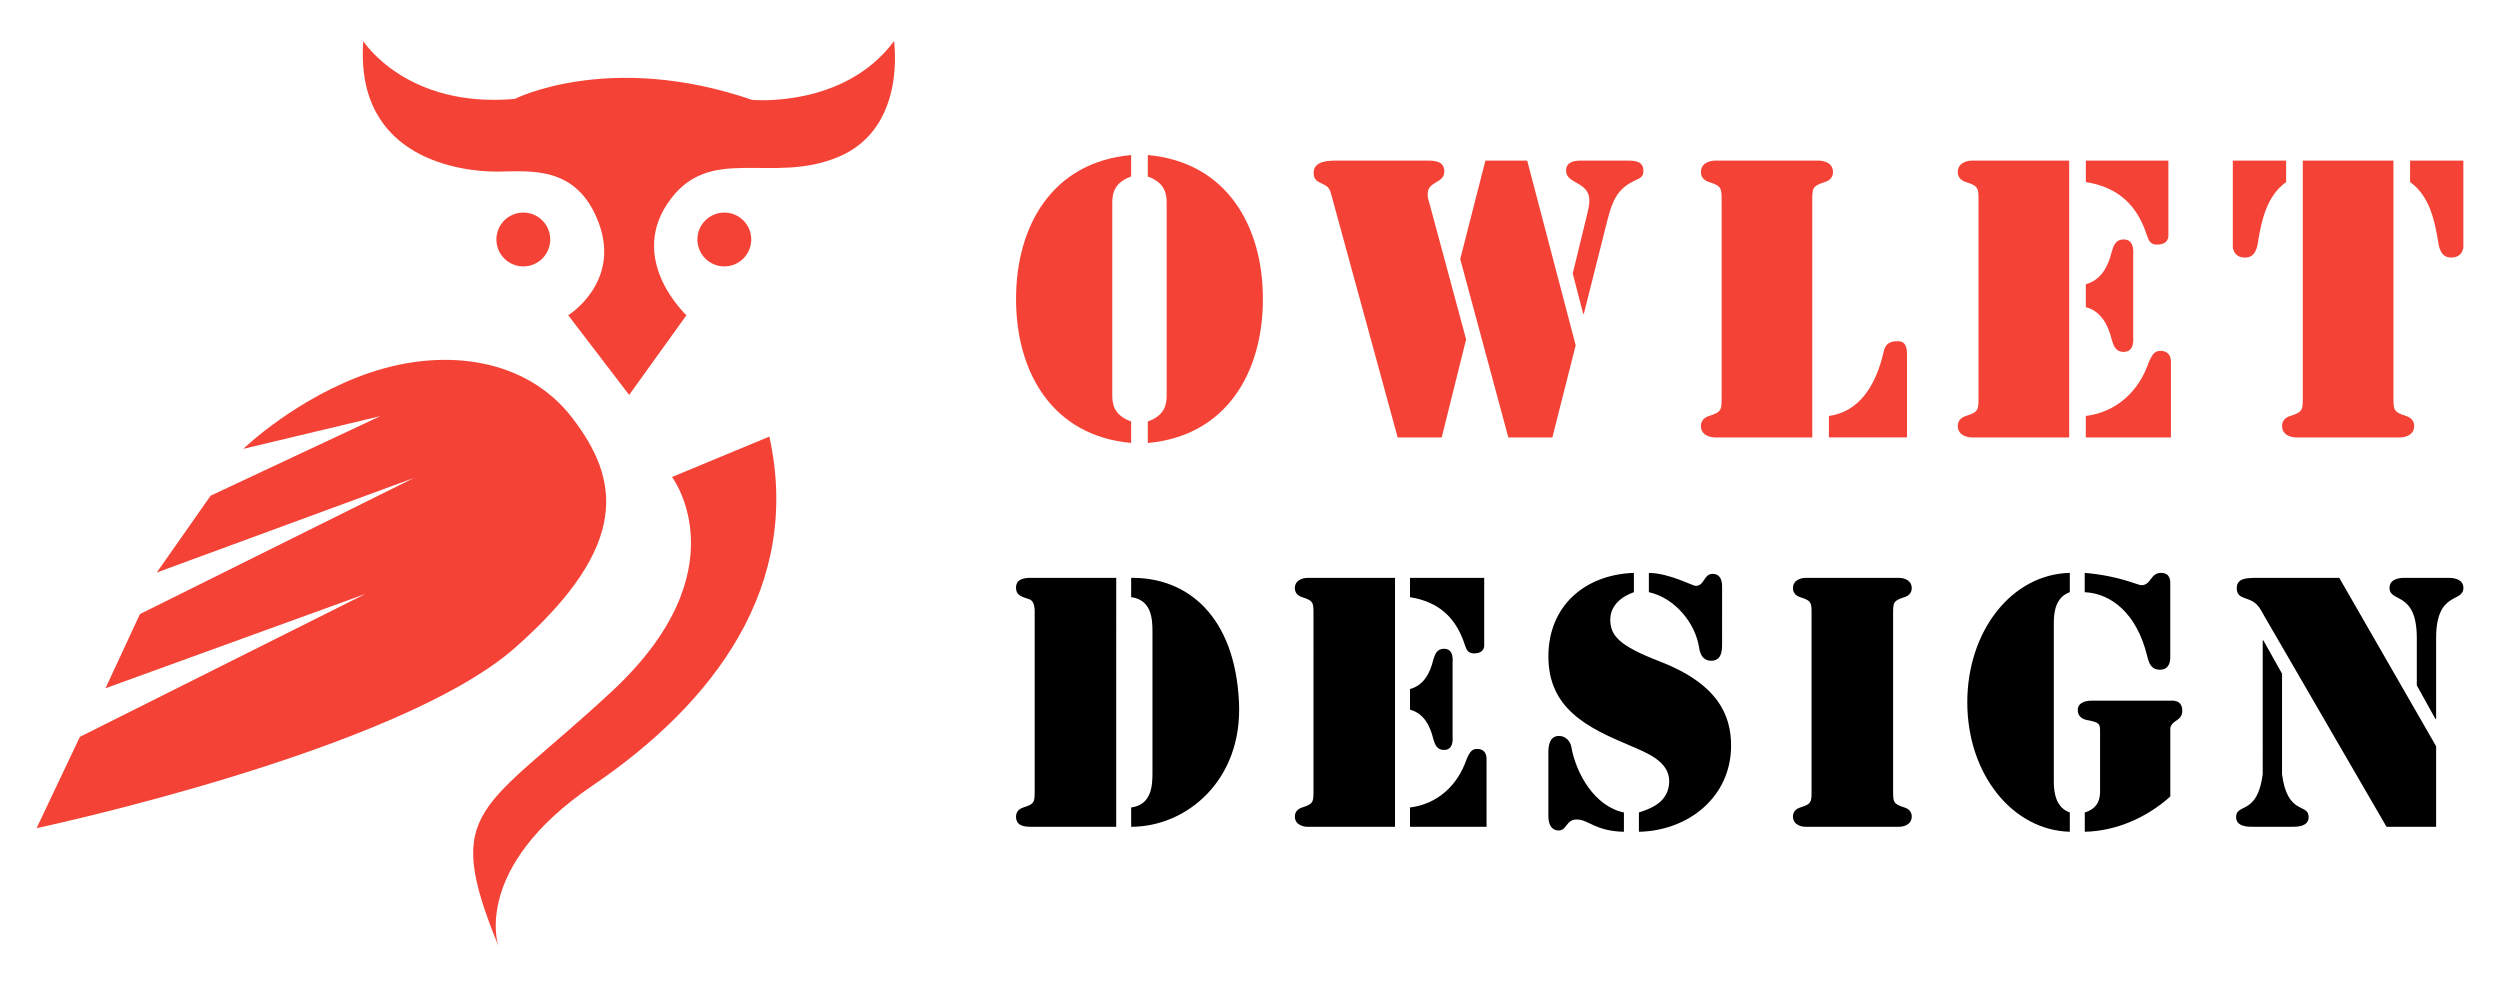 <?xml version="1.0" encoding="utf-8"?>
<!-- Generator: Adobe Illustrator 16.0.0, SVG Export Plug-In . SVG Version: 6.00 Build 0)  -->
<!DOCTYPE svg PUBLIC "-//W3C//DTD SVG 1.1//EN" "http://www.w3.org/Graphics/SVG/1.1/DTD/svg11.dtd">
<svg version="1.1" id="Calque_1" xmlns="http://www.w3.org/2000/svg" xmlns:xlink="http://www.w3.org/1999/xlink" x="0px" y="0px"
	 width="152px" height="60px" viewBox="0 0 152 60" enable-background="new 0 0 152 60" xml:space="preserve">
<g>
	<g>
		<g>
			<g>
				<path fill="#F44336" d="M68.773,10.732c-1.058,0.382-1.147,1.058-1.147,1.62v11.655c0,0.563,0.09,1.237,1.147,1.62v1.305
					c-4.77-0.428-6.998-4.275-6.998-8.752c0-4.479,2.228-8.326,6.998-8.754V10.732z M69.786,25.628
					c1.058-0.383,1.147-1.057,1.147-1.62V12.353c0-0.563-0.09-1.238-1.147-1.62V9.427c4.77,0.428,6.999,4.275,6.999,8.754
					c0,4.477-2.229,8.324-6.999,8.752V25.628z"/>
				<path fill="#F44336" d="M87.657,26.596h-2.678l-4.006-14.648c-0.111-0.428-0.157-0.585-0.563-0.765
					c-0.338-0.158-0.54-0.271-0.54-0.676c0-0.742,0.923-0.742,1.44-0.742h5.221c0.494,0,1.283-0.068,1.283,0.652
					c0,0.766-1.014,0.563-1.014,1.395c0,0.203,0.045,0.338,0.113,0.563l2.227,8.259L87.657,26.596z M92.854,9.765l2.948,11.229
					l-1.418,5.603h-2.677L88.782,15.75l1.53-5.985H92.854z M95.622,16.628l0.855-3.511c0.067-0.315,0.157-0.585,0.157-0.923
					c0-1.17-1.417-0.99-1.417-1.822c0-0.518,0.473-0.607,0.877-0.607h2.902c0.428,0,0.924,0.045,0.924,0.63
					c0,0.338-0.181,0.427-0.473,0.563c-1.126,0.495-1.418,1.282-1.711,2.407l-1.439,5.716l-0.045-0.022L95.622,16.628z"/>
				<path fill="#F44336" d="M110.187,26.596h-5.939c-0.091,0-0.833-0.045-0.833-0.698c0-0.314,0.202-0.517,0.495-0.607
					c0.787-0.246,0.765-0.382,0.765-1.215V12.284c0-0.832,0.022-0.967-0.765-1.215c-0.293-0.09-0.495-0.293-0.495-0.607
					c0-0.652,0.742-0.697,0.833-0.697h6.367c0.09,0,0.832,0.045,0.832,0.697c0,0.314-0.202,0.518-0.495,0.607
					c-0.787,0.248-0.765,0.383-0.765,1.215V26.596z M111.199,25.29c1.822-0.246,2.857-1.822,3.33-3.915
					c0.112-0.495,0.382-0.63,0.854-0.63c0.519,0,0.563,0.428,0.563,0.855v4.995h-4.748V25.29z"/>
				<path fill="#F44336" d="M119.866,9.765h5.94v16.831h-5.94c-0.091,0-0.833-0.045-0.833-0.698c0-0.314,0.202-0.517,0.494-0.607
					c0.789-0.246,0.766-0.382,0.766-1.215V12.284c0-0.832,0.023-0.967-0.766-1.215c-0.292-0.09-0.494-0.293-0.494-0.607
					C119.033,9.81,119.775,9.765,119.866,9.765z M126.818,9.765h5.019v4.568c0,0.111-0.023,0.539-0.698,0.539
					c-0.383,0-0.495-0.225-0.607-0.563c-0.585-1.822-1.732-2.926-3.713-3.24V9.765z M126.818,17.28
					c0.945-0.248,1.373-1.125,1.576-1.98c0.112-0.383,0.246-0.742,0.719-0.742c0.697,0,0.585,0.81,0.585,0.99v4.859
					c0,0.181,0.112,0.99-0.585,0.99c-0.473,0-0.606-0.359-0.719-0.742c-0.203-0.855-0.631-1.732-1.576-1.98V17.28z M126.818,25.29
					c1.822-0.225,3.218-1.463,3.825-3.262c0.158-0.338,0.293-0.698,0.697-0.698c0.721,0,0.653,0.675,0.653,0.765v4.501h-5.176V25.29
					z"/>
				<path fill="#F44336" d="M135.756,9.765h3.24v1.305c-1.17,0.833-1.485,2.318-1.688,3.511c-0.067,0.495-0.181,1.079-0.81,1.079
					c-0.675,0-0.743-0.563-0.743-0.652V9.765z M140.009,9.765h5.513v14.311c0,0.833-0.021,0.969,0.766,1.215
					c0.292,0.091,0.495,0.293,0.495,0.607c0,0.653-0.743,0.698-0.833,0.698h-6.368c-0.09,0-0.833-0.045-0.833-0.698
					c0-0.314,0.203-0.517,0.495-0.607c0.788-0.246,0.766-0.382,0.766-1.215V9.765z M149.774,15.007c0,0.09-0.067,0.652-0.743,0.652
					c-0.629,0-0.741-0.584-0.81-1.079c-0.202-1.192-0.517-2.678-1.688-3.511V9.765h3.24V15.007z"/>
			</g>
			<g>
				<path d="M67.865,50.27h-5.139c-0.445,0-0.951-0.041-0.951-0.628c0-0.283,0.182-0.465,0.445-0.547
					c0.708-0.222,0.688-0.344,0.688-1.092V37.4c0-0.304,0.04-0.849-0.344-0.972c-0.404-0.141-0.789-0.201-0.789-0.707
					c0-0.527,0.506-0.588,0.911-0.588h5.18V50.27z M68.775,35.134c3.441-0.04,6.314,2.348,6.556,7.568
					c0.223,4.754-3.197,7.567-6.556,7.567v-1.175c1.234-0.161,1.295-1.314,1.295-2.083v-8.62c0-0.769-0.061-1.922-1.295-2.083
					V35.134z"/>
				<path d="M79.476,35.134h5.341V50.27h-5.341c-0.081,0-0.749-0.041-0.749-0.628c0-0.283,0.183-0.465,0.444-0.547
					c0.709-0.222,0.689-0.344,0.689-1.092V37.4c0-0.748,0.02-0.869-0.689-1.092c-0.262-0.081-0.444-0.264-0.444-0.547
					C78.727,35.175,79.395,35.134,79.476,35.134z M85.728,35.134h4.512v4.108c0,0.101-0.02,0.484-0.627,0.484
					c-0.344,0-0.445-0.201-0.547-0.505c-0.525-1.639-1.558-2.63-3.338-2.913V35.134z M85.728,41.893
					c0.85-0.224,1.234-1.012,1.416-1.78c0.102-0.344,0.223-0.668,0.647-0.668c0.628,0,0.526,0.729,0.526,0.89v4.371
					c0,0.161,0.102,0.891-0.526,0.891c-0.425,0-0.546-0.324-0.647-0.668c-0.182-0.77-0.566-1.558-1.416-1.781V41.893z
					 M85.728,49.095c1.639-0.201,2.893-1.314,3.439-2.934c0.142-0.304,0.264-0.627,0.627-0.627c0.647,0,0.588,0.607,0.588,0.688
					v4.047h-4.654V49.095z"/>
				<path d="M99.341,36.005c-0.768,0.263-1.436,0.829-1.436,1.659c0,0.991,0.547,1.598,2.954,2.529
					c3.581,1.375,4.391,3.277,4.391,5.139c0,3.136-2.61,5.18-5.604,5.24v-1.174c0.971-0.304,1.801-0.748,1.842-1.86
					c0.039-1.274-1.458-1.802-2.43-2.226c-2.549-1.073-4.916-2.226-4.916-5.403c0-3.075,2.226-4.977,5.199-5.078V36.005z
					 M94.142,45.736c0-0.424,0.081-0.991,0.647-0.991c0.405,0,0.688,0.324,0.749,0.668c0.283,1.618,1.416,3.621,3.196,3.985v1.174
					c-1.76-0.04-2.145-0.748-2.872-0.748c-0.648,0-0.588,0.668-1.094,0.668c-0.627,0-0.627-0.75-0.627-0.851V45.736z
					 M104.703,39.201c0,0.466-0.081,0.972-0.667,0.972c-0.486,0-0.668-0.384-0.729-0.79c-0.223-1.496-1.477-3.034-3.056-3.378
					v-1.174c1.274,0.02,2.63,0.789,2.854,0.789c0.526,0,0.485-0.729,1.011-0.729c0.628,0,0.587,0.688,0.587,0.85V39.201z"/>
				<path d="M115.101,48.003c0,0.748-0.021,0.87,0.688,1.092c0.264,0.082,0.445,0.264,0.445,0.547c0,0.587-0.667,0.628-0.748,0.628
					h-5.727c-0.08,0-0.748-0.041-0.748-0.628c0-0.283,0.182-0.465,0.444-0.547c0.709-0.222,0.688-0.344,0.688-1.092V37.4
					c0-0.748,0.021-0.869-0.688-1.092c-0.263-0.081-0.444-0.264-0.444-0.547c0-0.587,0.668-0.628,0.748-0.628h5.727
					c0.081,0,0.748,0.041,0.748,0.628c0,0.283-0.182,0.466-0.445,0.547c-0.708,0.223-0.688,0.344-0.688,1.092V48.003z"/>
				<path d="M124.872,47.538c0,0.729,0.161,1.577,0.972,1.86v1.174c-3.521-0.101-6.233-3.541-6.233-7.87
					c0-4.351,2.712-7.79,6.233-7.871v1.174c-0.811,0.283-0.972,1.112-0.972,1.842V47.538z M126.753,49.398
					c0.891-0.263,0.931-0.951,0.931-1.295v-3.642c0-0.444-0.02-0.547-0.829-0.688c-0.323-0.081-0.526-0.264-0.526-0.607
					c0-0.547,0.708-0.566,0.811-0.566h4.835c0.102,0,0.708-0.061,0.708,0.606c0,0.345-0.183,0.486-0.363,0.607
					c-0.426,0.264-0.365,0.507-0.365,0.607v4.006c-1.416,1.274-3.278,2.104-5.2,2.145V49.398z M126.753,34.831
					c2.125,0.183,3.217,0.749,3.44,0.749c0.606,0,0.546-0.749,1.193-0.749c0.607,0,0.566,0.546,0.566,0.647v4.512
					c0,0.102,0,0.729-0.627,0.729c-0.526,0-0.668-0.385-0.77-0.81c-0.627-2.59-2.164-3.824-3.804-3.904V34.831z"/>
				<path d="M137.574,38.938h0.04l1.134,2.023v6.11c0.323,2.529,1.618,1.74,1.618,2.609c0,0.628-0.83,0.588-1.052,0.588h-2.308
					c-0.222,0-1.052,0.04-1.052-0.588c0-0.869,1.295-0.08,1.619-2.609V38.938z M148.116,45.373v4.896h-3.016l-7.404-12.768
					c-0.324-0.566-0.426-0.87-1.094-1.093c-0.344-0.121-0.607-0.202-0.607-0.647c0-0.607,0.607-0.607,1.032-0.628h5.201
					L148.116,45.373z M146.942,38.797c0-2.893-1.659-2.125-1.659-3.056c0-0.566,0.667-0.607,0.87-0.607h2.751
					c0.203,0,0.871,0.041,0.871,0.607c0,0.931-1.659,0.163-1.659,3.056v4.917h-0.041l-1.133-2.045V38.797z"/>
			</g>
		</g>
	</g>
	<g>
		<path fill="#F44336" d="M2.225,50.351c0,0,21.915-4.655,29.076-10.957c7.162-6.303,6.302-10.313,3.509-13.966
			c-2.793-3.652-7.734-4.297-12.246-2.793s-7.771,4.655-7.771,4.655l8.326-1.987l-10.313,4.834L9.529,34.81l15.63-5.747
			L8.509,37.334l-2.095,4.512l15.792-5.731L4.856,44.8L2.225,50.351z"/>
		<path fill="#F44336" d="M22.087,2.5c0,0,2.609,4.1,9.212,3.514c0,0,5.75-2.92,14.43,0.058c0,0,5.591,0.528,8.626-3.571
			c0,0,0.799,5.271-3.354,7.028s-7.939-0.896-10.437,2.875c-2.327,3.515,1.171,6.763,1.171,6.763l-3.483,4.846l-3.705-4.846
			c0,0,3.195-1.97,1.864-5.591s-4.313-3.142-6.23-3.142S21.555,9.795,22.087,2.5z"/>
		<circle fill="#F44336" cx="31.818" cy="14.561" r="1.637"/>
		<circle fill="#F44336" cx="44.039" cy="14.561" r="1.637"/>
		<path fill="#F44336" d="M30.297,57.5c0,0-1.639-4.734,5.736-9.742c7.375-5.008,12.747-12.109,10.744-21.214l-5.918,2.458
			c0,0,4.277,5.646-3.644,13.02C29.294,49.396,26.838,49.032,30.297,57.5z"/>
	</g>
</g>
</svg>
